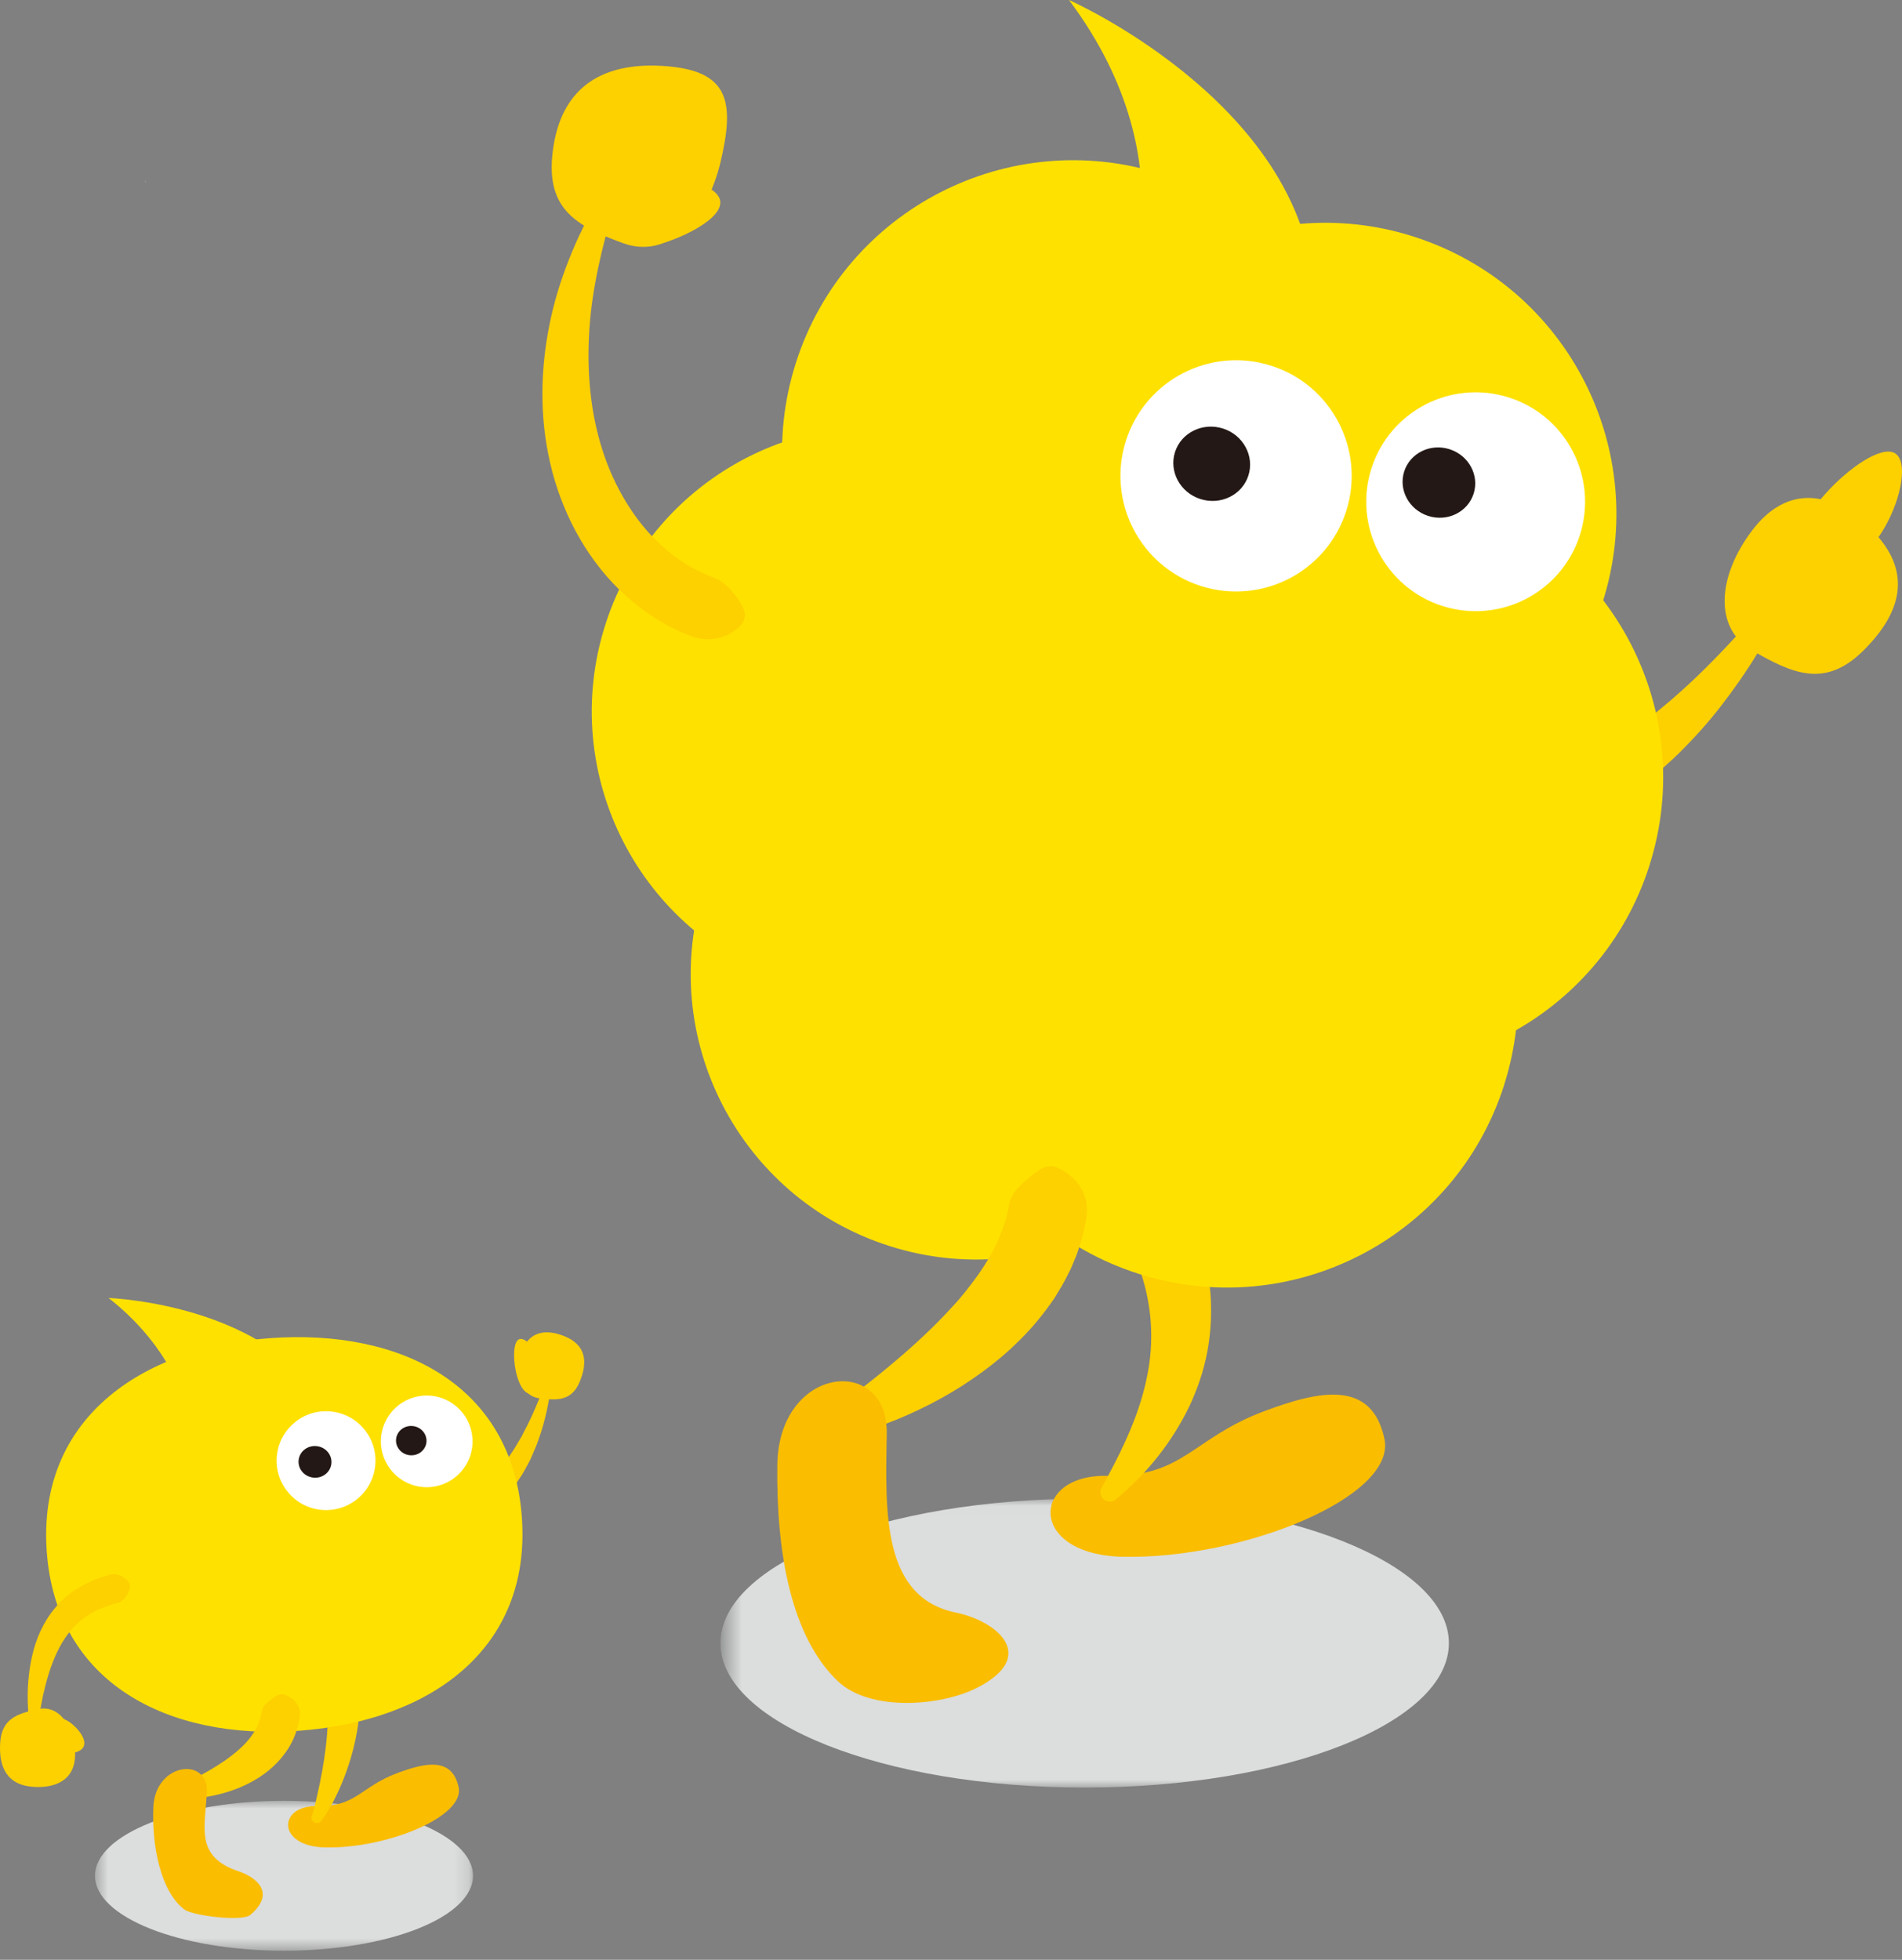 <svg width="132" height="136" viewBox="0 0 132 136" fill="none" xmlns="http://www.w3.org/2000/svg">
<rect x="0" y="0" width="132" height="136" fill="#808080" stroke="none"/>
<path d="M10.095 12.619L10.04 12.505C10.073 12.571 10.109 12.641 10.15 12.705C10.131 12.677 10.112 12.649 10.092 12.619" fill="#D0EBF7"/>
<path d="M10.153 12.705C10.172 12.73 10.192 12.755 10.208 12.783C10.189 12.758 10.169 12.733 10.153 12.705Z" fill="#D0EBF7"/>
<path d="M10.095 12.619L10.04 12.505C10.073 12.571 10.109 12.635 10.148 12.696C10.128 12.671 10.112 12.646 10.095 12.616" fill="#F8E9E0"/>
<path d="M10.209 12.781C10.186 12.757 10.167 12.729 10.148 12.698L10.172 12.734L10.209 12.781Z" fill="#F8E9E0"/>
<path d="M129.297 45.169C126.684 47.74 124.449 46.802 121.553 45.105C118.944 43.577 119.19 40.002 121.584 36.829C123.977 33.656 127.111 33.939 129.96 36.834C132.808 39.73 131.91 42.595 129.297 45.169Z" fill="#FDD000"/>
<path d="M131.494 31.443C133.349 32.496 129.822 41.541 125.434 39.142C122.475 37.525 129.641 30.389 131.494 31.443Z" fill="#FDD000"/>
<path d="M93.711 37.488C90.305 48.11 78.934 53.959 68.311 50.554C57.689 47.148 51.84 35.777 55.243 25.154C58.649 14.532 70.02 8.683 80.642 12.086C91.264 15.492 97.114 26.863 93.708 37.485" fill="#FFE100"/>
<path d="M110.888 42.761C106.966 53.203 95.323 58.49 84.878 54.568C74.436 50.646 69.15 39.004 73.072 28.561C76.993 18.119 88.636 12.833 99.078 16.755C109.52 20.677 114.807 32.319 110.885 42.761" fill="#FFE100"/>
<path d="M74.192 0C74.192 0 91.726 7.741 91.215 21.738C81.192 22.421 77.675 21.738 77.675 21.738C77.675 21.738 82.978 11.757 74.192 0.003" fill="#FFE100"/>
<g style="mix-blend-mode:multiply">
<mask id="mask0_8014_124388" style="mask-type:luminance" maskUnits="userSpaceOnUse" x="50" y="104" width="52" height="21">
<path d="M101.03 104.021H50.476V124.064H101.03V104.021Z" fill="white"/>
</mask>
<g mask="url(#mask0_8014_124388)">
<path d="M100.554 114.024C100.554 119.56 89.238 124.047 75.277 124.047C61.315 124.047 49.999 119.56 49.999 114.024C49.999 108.488 61.315 104 75.277 104C89.238 104 100.554 108.488 100.554 114.024Z" fill="#DCDDDD"/>
</g>
</g>
<path d="M76.835 102.416C82.148 102.538 82.7 99.825 87.693 97.945C91.55 96.492 95.203 95.712 96.082 99.853C96.934 103.861 86.303 108.193 77.958 108.032C71.321 107.904 71.521 102.294 76.835 102.416Z" fill="#FABD00"/>
<path d="M76.454 103.228C77.628 101.123 78.665 99.023 79.272 96.891C79.575 95.826 79.783 94.766 79.86 93.715C79.932 92.664 79.896 91.627 79.73 90.609C79.425 88.57 78.618 86.615 77.525 84.748C76.965 83.822 76.36 82.904 75.678 82.022C75.309 81.6 75.032 81.112 74.868 80.502C74.788 80.197 74.746 79.85 74.727 79.476C74.718 79.287 74.724 79.085 74.743 78.866L74.782 78.528C74.804 78.403 74.821 78.286 74.854 78.15L74.86 78.131C74.951 77.77 75.245 77.515 75.589 77.451C75.728 77.427 75.844 77.421 75.969 77.41L76.316 77.404C76.54 77.41 76.749 77.429 76.945 77.463C77.342 77.526 77.692 77.643 78.005 77.795C78.318 77.948 78.604 78.128 78.845 78.35C79.092 78.569 79.294 78.822 79.497 79.079C80.282 80.122 81.042 81.21 81.68 82.385C82.986 84.712 83.89 87.403 84.034 90.195C84.098 91.588 83.984 92.988 83.679 94.328C83.599 94.661 83.516 94.993 83.419 95.321C83.311 95.642 83.213 95.97 83.091 96.283C82.856 96.915 82.587 97.531 82.276 98.116C81.047 100.471 79.367 102.451 77.442 104.054C77.165 104.287 76.751 104.249 76.518 103.971C76.341 103.758 76.321 103.464 76.449 103.233V103.228H76.454Z" fill="#FDD000"/>
<path d="M86.592 73.646C83.253 84.057 72.107 89.793 61.695 86.456C51.284 83.117 45.548 71.971 48.885 61.559C52.224 51.148 63.37 45.412 73.782 48.748C84.193 52.088 89.929 63.234 86.592 73.646Z" fill="#FFE100"/>
<path d="M96.347 53.793C96.482 53.716 96.607 53.649 96.724 53.602C96.843 53.547 96.957 53.499 97.068 53.461C97.284 53.388 97.486 53.333 97.678 53.291C98.058 53.222 98.396 53.208 98.71 53.258C99.023 53.297 99.306 53.419 99.597 53.51C99.888 53.599 100.182 53.688 100.476 53.755C101.064 53.904 101.66 54.001 102.259 54.062C102.856 54.135 103.458 54.146 104.059 54.135C106.467 54.048 108.882 53.283 111.143 52.021C113.403 50.759 115.519 49.07 117.505 47.195C119.494 45.318 121.344 43.235 123.191 41.105H123.193C123.368 40.9 123.676 40.877 123.879 41.052C124.048 41.199 124.089 41.44 123.995 41.632C123.837 41.953 123.676 42.272 123.512 42.589C123.346 42.905 123.191 43.229 123.01 43.54C122.655 44.161 122.306 44.788 121.926 45.398C121.18 46.63 120.348 47.811 119.46 48.965C118.573 50.118 117.588 51.211 116.534 52.254C115.472 53.289 114.324 54.265 113.062 55.119C111.803 55.979 110.427 56.714 108.955 57.274C107.479 57.823 105.909 58.209 104.301 58.322C103.496 58.375 102.689 58.389 101.885 58.322C101.081 58.259 100.282 58.142 99.503 57.965C99.109 57.884 98.726 57.776 98.343 57.668C97.963 57.551 97.575 57.452 97.231 57.246C96.885 57.044 96.568 56.778 96.308 56.417C96.044 56.062 95.833 55.618 95.728 55.019C95.645 54.537 95.875 54.071 96.277 53.838L96.349 53.796L96.347 53.793Z" fill="#FDD000"/>
<path d="M79.725 55.414C76.385 65.826 65.239 71.561 54.828 68.225C44.416 64.886 38.681 53.739 42.017 43.328C45.356 32.916 56.503 27.181 66.914 30.517C77.326 33.856 83.061 45.003 79.725 55.414Z" fill="#FFE100"/>
<path d="M114.46 60.102C111.054 70.724 99.683 76.573 89.061 73.167C78.438 69.762 72.589 58.39 75.992 47.768C79.398 37.146 90.769 31.297 101.391 34.702C112.014 38.108 117.863 49.479 114.457 60.102" fill="#FFE100"/>
<path d="M102.181 62.543C98.775 73.165 87.404 79.015 76.782 75.609C66.16 72.203 60.311 60.832 63.714 50.209C67.119 39.587 78.49 33.738 89.113 37.144C99.735 40.55 105.584 51.921 102.179 62.543" fill="#FFE100"/>
<path d="M104.381 75.316C100.975 85.938 89.604 91.787 78.982 88.381C68.36 84.975 62.51 73.604 65.913 62.982C69.319 52.36 80.69 46.51 91.313 49.916C101.935 53.322 107.784 64.693 104.378 75.316" fill="#FFE100"/>
<path d="M93.425 35.472C92.072 39.691 87.557 42.017 83.335 40.664C79.114 39.31 76.793 34.793 78.144 30.574C79.497 26.356 84.012 24.032 88.233 25.382C92.452 26.736 94.776 31.254 93.425 35.472Z" fill="white"/>
<path d="M86.639 33C86.207 34.35 84.714 35.08 83.308 34.63C81.902 34.181 81.115 32.719 81.547 31.369C81.98 30.018 83.472 29.289 84.878 29.738C86.284 30.187 87.072 31.649 86.639 33Z" fill="#231815"/>
<path d="M109.642 37.137C108.361 41.13 104.087 43.33 100.093 42.048C96.099 40.767 93.9 36.493 95.181 32.499C96.46 28.506 100.737 26.306 104.73 27.588C108.724 28.869 110.923 33.143 109.642 37.137Z" fill="white"/>
<path d="M102.27 34.261C101.859 35.54 100.45 36.23 99.119 35.803C97.788 35.376 97.042 33.995 97.452 32.716C97.863 31.438 99.272 30.747 100.603 31.174C101.934 31.601 102.68 32.983 102.27 34.261Z" fill="#231815"/>
<path d="M51.361 43.447C50.911 43.874 50.432 44.129 49.963 44.243C49.73 44.298 49.491 44.34 49.261 44.354C49.031 44.362 48.806 44.34 48.582 44.304C48.13 44.248 47.73 44.04 47.314 43.879C47.109 43.796 46.915 43.688 46.715 43.591C46.518 43.488 46.313 43.4 46.127 43.283C44.588 42.415 43.223 41.286 42.097 39.985C39.84 37.378 38.486 34.172 37.943 30.938C37.388 27.693 37.638 24.415 38.398 21.353C38.786 19.82 39.316 18.341 39.94 16.916C40.569 15.493 41.321 14.14 42.145 12.844C42.289 12.62 42.588 12.553 42.813 12.697C42.999 12.817 43.076 13.041 43.015 13.244L43.007 13.269C42.791 13.99 42.519 14.68 42.33 15.399C42.225 15.754 42.111 16.103 42.017 16.461L41.748 17.532C41.412 18.96 41.143 20.391 40.991 21.822C40.7 24.679 40.824 27.533 41.509 30.189C42.189 32.841 43.451 35.287 45.215 37.179C45.442 37.406 45.667 37.636 45.903 37.853C46.149 38.055 46.377 38.282 46.638 38.463L47.012 38.751L47.403 39.012C47.658 39.198 47.938 39.334 48.207 39.492C48.34 39.575 48.487 39.628 48.623 39.697C48.765 39.761 48.901 39.838 49.045 39.891C49.333 39.999 49.619 40.107 49.894 40.254C50.029 40.329 50.16 40.429 50.293 40.537C50.426 40.634 50.556 40.765 50.69 40.903C50.753 40.981 50.823 41.053 50.889 41.139C50.956 41.214 51.025 41.303 51.094 41.394C51.164 41.489 51.233 41.591 51.302 41.705C51.374 41.813 51.444 41.938 51.519 42.079L51.577 42.193C51.796 42.62 51.696 43.125 51.363 43.438" fill="#FDD000"/>
<path d="M38.35 10.594C37.904 14.463 39.909 15.664 43.259 16.881C46.28 17.98 49.036 15.353 50.007 11.243C50.978 7.135 50.634 4.967 46.335 4.6C42.036 4.234 38.9 5.86 38.35 10.594Z" fill="#FDD000"/>
<path d="M44.757 16.557C44.563 17.217 44.935 17.195 46.002 16.873C47.836 16.324 51.253 14.591 49.508 13.248C46.746 11.127 45.029 15.62 44.757 16.554" fill="#FDD000"/>
<path d="M56.827 98.62C58.516 97.344 60.205 96.065 61.778 94.751C63.358 93.436 64.839 92.069 66.137 90.632C66.8 89.925 67.372 89.171 67.907 88.427C68.434 87.676 68.889 86.907 69.238 86.131C69.576 85.352 69.862 84.575 69.998 83.787C70.026 83.69 70.026 83.59 70.048 83.493C70.067 83.396 70.098 83.299 70.139 83.202C70.181 83.105 70.242 83.011 70.298 82.911C70.353 82.814 70.417 82.714 70.5 82.611C70.655 82.409 70.897 82.195 71.146 81.957C71.277 81.838 71.426 81.713 71.598 81.58L71.876 81.372C71.984 81.299 72.081 81.227 72.209 81.147L72.275 81.105C72.608 80.9 73.004 80.881 73.343 81.011C73.481 81.067 73.587 81.125 73.706 81.186L74.011 81.38C74.205 81.513 74.372 81.654 74.522 81.802C74.832 82.096 75.021 82.417 75.173 82.75C75.248 82.916 75.306 83.083 75.356 83.252C75.406 83.421 75.415 83.588 75.431 83.76C75.451 84.098 75.426 84.436 75.354 84.761L75.143 85.737C75.06 86.056 74.951 86.369 74.854 86.683C74.763 87.002 74.624 87.293 74.505 87.598L74.314 88.047L74.097 88.477C73.817 89.057 73.481 89.592 73.151 90.127C72.794 90.638 72.43 91.142 72.037 91.606L71.745 91.958L71.443 92.293C71.238 92.513 71.035 92.74 70.819 92.945L70.178 93.567L69.516 94.152C67.721 95.666 65.769 96.878 63.738 97.843C62.723 98.331 61.683 98.747 60.629 99.111C59.567 99.468 58.51 99.771 57.373 99.965C56.968 100.034 56.583 99.76 56.514 99.355C56.464 99.072 56.583 98.797 56.799 98.634L56.827 98.611V98.62Z" fill="#FDD000"/>
<path d="M61.542 99.519C61.44 105.063 61.243 110.849 66.34 111.905C69.258 112.51 72.067 114.951 67.805 117.125C65.311 118.398 60.388 118.798 58.147 116.665C54.905 113.583 53.865 107.74 53.946 101.663C54.037 94.741 61.645 93.975 61.542 99.519Z" fill="#FABD00"/>
<g style="mix-blend-mode:multiply">
<mask id="mask1_8014_124388" style="mask-type:luminance" maskUnits="userSpaceOnUse" x="6" y="124" width="27" height="12">
<path d="M32.828 124.968H6.592V135.371H32.828V124.968Z" fill="white"/>
</mask>
<g mask="url(#mask1_8014_124388)">
<path d="M32.828 130.168C32.828 133.041 26.954 135.368 19.71 135.368C12.466 135.368 6.592 133.039 6.592 130.168C6.592 127.297 12.466 124.968 19.71 124.968C26.954 124.968 32.828 127.297 32.828 130.168Z" fill="#DCDDDD"/>
</g>
</g>
<path d="M22.001 125.335C24.716 125.399 24.996 124.012 27.545 123.053C29.514 122.309 31.381 121.913 31.83 124.026C32.266 126.073 26.835 128.286 22.575 128.203C19.186 128.136 19.286 125.272 22.001 125.335Z" fill="#FABD00"/>
<path d="M22.417 125.883L22.373 126.096C22.367 126.13 22.359 126.166 22.359 126.188C22.359 126.191 22.359 126.199 22.359 126.196C22.359 126.196 22.362 126.191 22.365 126.18V126.171C22.365 126.171 22.37 126.146 22.37 126.132C22.37 126.118 22.37 126.105 22.37 126.094C22.381 126.046 22.306 125.855 22.204 125.808C22.132 125.727 21.865 125.716 21.777 125.805C21.763 125.813 21.749 125.825 21.735 125.836C21.724 125.844 21.707 125.863 21.702 125.869L21.696 125.874L21.682 125.888C21.677 125.894 21.682 125.886 21.682 125.883L21.793 125.486C21.871 125.206 21.94 124.918 22.004 124.629C22.137 124.055 22.254 123.481 22.359 122.907C22.564 121.759 22.709 120.613 22.747 119.487C22.792 118.364 22.722 117.257 22.492 116.231C22.37 115.721 22.22 115.224 22.007 114.767C21.893 114.539 21.81 114.306 21.793 114.015C21.777 113.721 21.793 113.397 21.935 112.906L21.94 112.889C21.99 112.714 22.145 112.601 22.317 112.592C22.839 112.567 23.21 112.731 23.513 112.947C23.815 113.166 24.018 113.466 24.151 113.788C24.436 114.423 24.653 115.083 24.78 115.749C25.047 117.08 25.024 118.408 24.852 119.679C24.675 120.952 24.337 122.175 23.887 123.342C23.663 123.925 23.405 124.496 23.113 125.048C22.966 125.323 22.811 125.594 22.648 125.863C22.561 126.002 22.481 126.121 22.365 126.279L22.334 126.321L22.304 126.36L22.293 126.371C22.293 126.371 22.267 126.396 22.254 126.407C22.24 126.421 22.223 126.432 22.206 126.443C22.115 126.532 21.846 126.521 21.774 126.44C21.674 126.39 21.596 126.199 21.607 126.146C21.607 126.13 21.607 126.116 21.607 126.099C21.607 126.085 21.607 126.066 21.613 126.055V126.041C21.621 126.021 21.627 126.005 21.63 125.996C21.638 125.974 21.643 125.963 21.649 125.949C21.671 125.899 21.691 125.866 21.713 125.83C21.754 125.758 21.799 125.694 21.843 125.628C21.94 125.481 22.14 125.439 22.287 125.539C22.398 125.614 22.448 125.747 22.423 125.869V125.88L22.417 125.883Z" fill="#FDD000"/>
<path d="M28.776 104.909C29.117 104.529 29.389 104.429 29.656 104.357C29.789 104.327 29.919 104.346 30.049 104.338L30.438 104.313C30.951 104.257 31.458 104.158 31.935 103.963C32.895 103.597 33.769 102.957 34.506 102.133L35.039 101.49C35.205 101.262 35.361 101.024 35.524 100.791C35.691 100.56 35.824 100.302 35.976 100.058C36.051 99.934 36.126 99.812 36.198 99.684L36.395 99.293C36.958 98.267 37.377 97.155 37.851 96.045V96.037C37.898 95.931 38.02 95.884 38.126 95.929C38.214 95.968 38.262 96.056 38.251 96.148C38.084 97.354 37.846 98.564 37.429 99.74L37.277 100.18C37.219 100.325 37.155 100.469 37.097 100.613L36.911 101.049C36.85 101.193 36.789 101.34 36.708 101.476C36.556 101.753 36.409 102.036 36.245 102.313L35.707 103.118C34.939 104.163 33.88 105.081 32.609 105.625C32.299 105.777 31.966 105.866 31.636 105.969C31.472 106.021 31.3 106.041 31.131 106.077C30.962 106.107 30.793 106.146 30.623 106.154C30.282 106.179 29.944 106.238 29.606 106.179C29.27 106.124 28.946 105.922 28.688 105.494C28.579 105.314 28.607 105.092 28.74 104.945L28.768 104.915L28.776 104.909Z" fill="#FDD000"/>
<path d="M40.245 95.861C39.693 97.198 38.739 97.2 37.424 97.034C36.243 96.881 35.779 95.547 36.157 94.025C36.534 92.505 37.718 92.122 39.196 92.735C40.677 93.345 40.794 94.524 40.242 95.861" fill="#FDD000"/>
<path d="M36.021 92.939C36.789 92.595 38.839 95.829 37.05 96.663C35.846 97.226 35.253 93.282 36.021 92.939Z" fill="#FDD000"/>
<path d="M7.538 90.074C7.538 90.074 20.215 90.51 23.227 99.185C17.195 102.056 13.678 103.37 13.678 103.37C13.678 103.37 14.821 95.796 7.538 90.074Z" fill="#FFE100"/>
<path d="M3.245 107.674C3.902 116.771 11.609 120.764 20.715 120.107C29.82 119.45 36.878 114.466 36.218 105.294C35.555 96.122 27.853 92.203 18.748 92.861C9.643 93.518 2.587 98.577 3.245 107.674Z" fill="#FFE100"/>
<path d="M26.028 101.805C25.784 103.683 24.065 105.006 22.184 104.762C20.307 104.518 18.981 102.798 19.228 100.918C19.472 99.04 21.194 97.714 23.072 97.961C24.949 98.205 26.275 99.928 26.028 101.805Z" fill="white"/>
<path d="M22.994 101.594C22.916 102.196 22.345 102.618 21.718 102.534C21.091 102.454 20.648 101.899 20.728 101.297C20.806 100.696 21.377 100.274 22.004 100.357C22.631 100.438 23.074 100.992 22.994 101.594Z" fill="#231815"/>
<path d="M32.768 100.433C32.541 102.175 30.946 103.403 29.204 103.176C27.462 102.948 26.234 101.354 26.461 99.612C26.689 97.87 28.283 96.641 30.025 96.869C31.767 97.096 32.993 98.691 32.768 100.433Z" fill="white"/>
<path d="M29.592 100.108C29.52 100.665 28.99 101.056 28.41 100.981C27.831 100.907 27.417 100.393 27.492 99.836C27.564 99.278 28.094 98.887 28.674 98.962C29.253 99.037 29.664 99.55 29.592 100.108Z" fill="#231815"/>
<path d="M8.974 110.341C8.785 110.838 8.566 111.032 8.336 111.165C8.222 111.231 8.1 111.251 7.978 111.284C7.854 111.312 7.74 111.351 7.623 111.392L7.274 111.509C7.16 111.553 7.052 111.606 6.941 111.653C6.711 111.736 6.514 111.861 6.303 111.972C5.482 112.438 4.831 113.134 4.317 113.983C3.813 114.834 3.447 115.83 3.178 116.87C3.119 117.133 3.047 117.394 2.983 117.658L2.831 118.465C2.77 118.734 2.725 119.005 2.689 119.28C2.642 119.555 2.601 119.829 2.548 120.107V120.118C2.523 120.24 2.404 120.323 2.279 120.298C2.179 120.278 2.11 120.198 2.096 120.104C1.946 118.978 1.866 117.832 1.963 116.667C2.065 115.511 2.282 114.321 2.809 113.19C3.322 112.066 4.168 110.996 5.266 110.305C5.541 110.139 5.812 109.961 6.104 109.836C6.248 109.77 6.392 109.701 6.536 109.64L6.977 109.479C7.124 109.423 7.271 109.37 7.418 109.334C7.565 109.296 7.712 109.243 7.867 109.235C8.178 109.229 8.511 109.334 8.869 109.714C9.027 109.881 9.066 110.117 8.988 110.316L8.977 110.347L8.974 110.341Z" fill="#FDD000"/>
<path d="M0.01 120.963C0.107 119.286 1.156 118.917 2.662 118.6C4.018 118.318 5.036 119.607 5.199 121.424C5.363 123.238 4.209 124.109 2.351 124C0.49 123.892 -0.087 122.641 0.01 120.963Z" fill="#FDD000"/>
<path d="M4.085 119.484C4.085 118.557 6.858 120.868 5.458 121.522C4.057 122.177 4.085 119.966 4.085 119.484Z" fill="#FDD000"/>
<path d="M12.177 124.092C12.987 123.69 13.797 123.285 14.543 122.847C15.289 122.411 15.988 121.94 16.57 121.418C17.167 120.905 17.602 120.328 17.885 119.738C18.01 119.435 18.112 119.133 18.16 118.809C18.168 118.645 18.229 118.492 18.384 118.315C18.559 118.14 18.753 117.943 19.213 117.671L19.238 117.658C19.405 117.561 19.599 117.547 19.768 117.605C20.026 117.696 20.184 117.81 20.342 117.935C20.492 118.057 20.6 118.193 20.667 118.334C20.742 118.476 20.791 118.623 20.811 118.77C20.828 118.917 20.811 119.064 20.789 119.211C20.692 119.793 20.523 120.373 20.253 120.9C19.713 121.954 18.878 122.764 17.996 123.332C17.106 123.906 16.157 124.278 15.2 124.516C14.241 124.749 13.281 124.866 12.291 124.796C12.088 124.783 11.939 124.608 11.953 124.405C11.961 124.272 12.041 124.159 12.155 124.103L12.177 124.092Z" fill="#FDD000"/>
<path d="M14.352 124.364C14.238 126.847 13.523 128.83 16.538 129.85C17.872 130.302 19.122 131.387 17.378 132.882C16.815 133.364 13.37 132.945 12.793 132.507C11.16 131.265 10.53 128.131 10.641 125.413C10.766 122.315 14.466 121.882 14.352 124.367" fill="#FABD00"/>
</svg>
